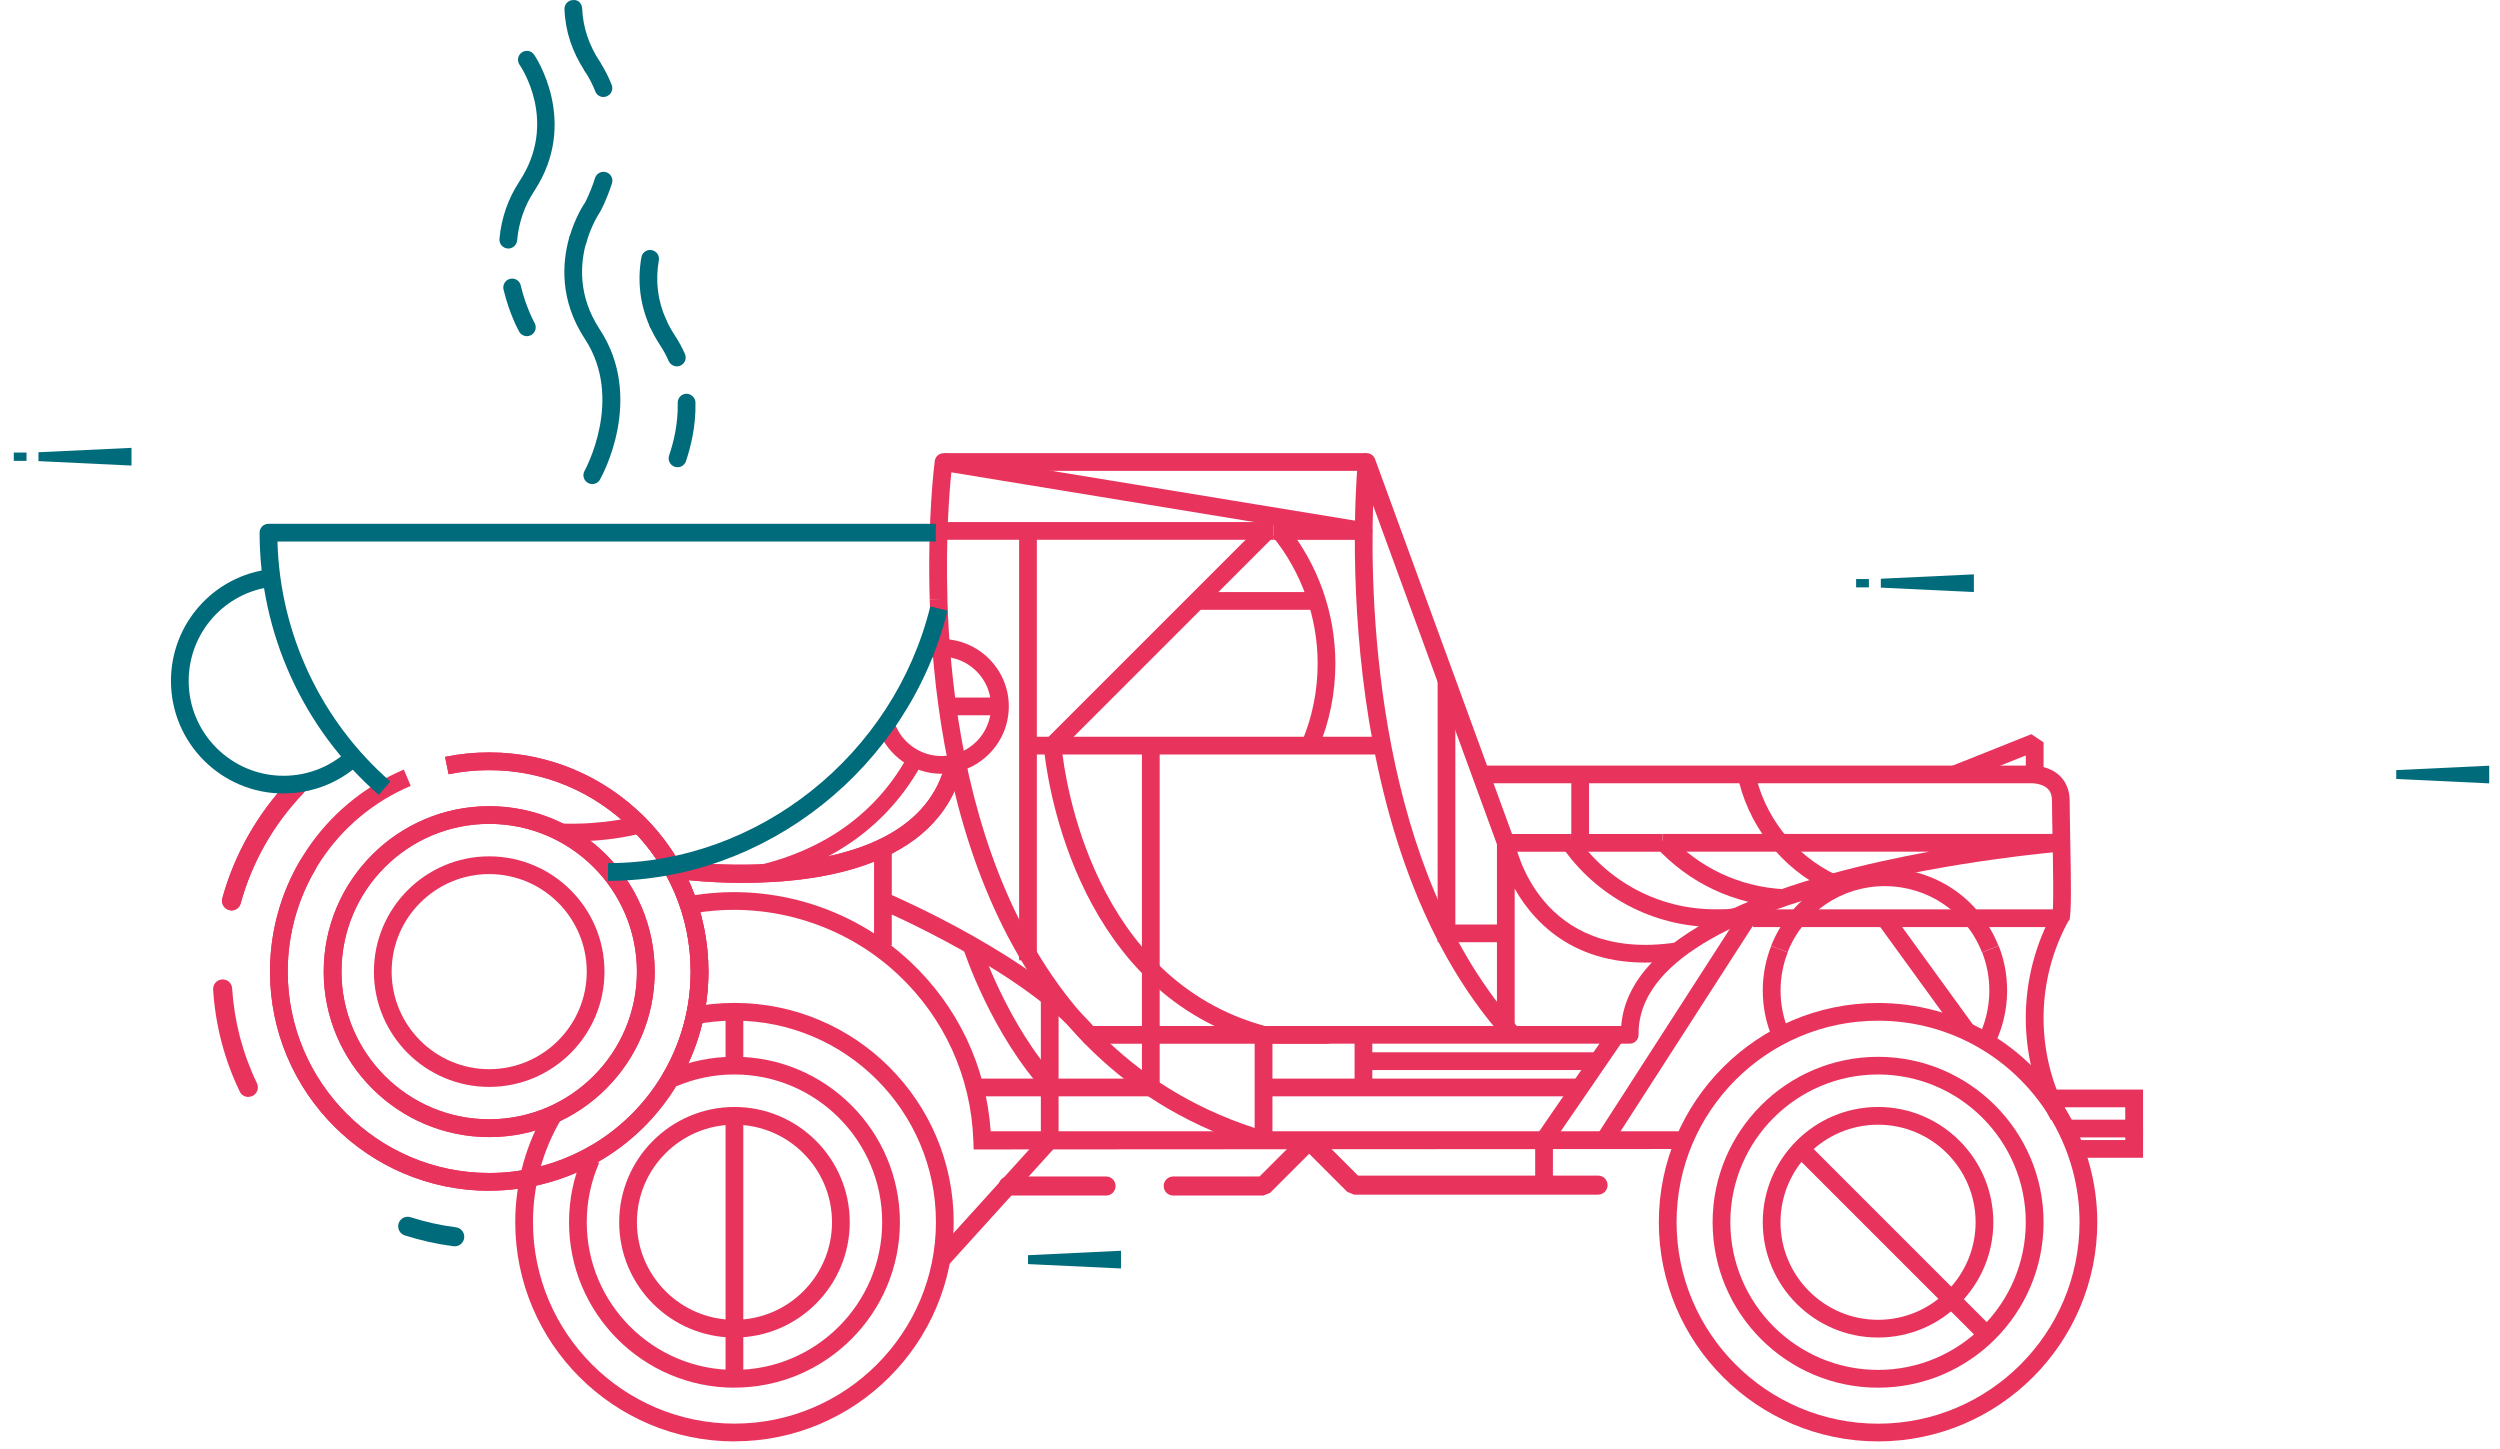 <svg xmlns="http://www.w3.org/2000/svg" width="157" height="91" viewBox="0 0 157 91" fill="none"><g id="taza"><g id="Group"><path id="Vector" d="M117.942 90.52C110.354 90.52 104.175 84.345 104.175 76.753C104.175 69.162 110.35 62.987 117.942 62.987C120.396 62.987 122.805 63.639 124.906 64.878C129.101 67.343 131.709 71.895 131.709 76.753C131.709 84.345 125.534 90.52 117.942 90.52ZM117.942 64.1C110.966 64.1 105.289 69.777 105.289 76.753C105.289 83.73 110.966 89.407 117.942 89.407C124.918 89.407 130.595 83.73 130.595 76.753C130.595 72.287 128.198 68.105 124.343 65.837C122.412 64.699 120.197 64.1 117.942 64.1Z" fill="#E8335D"></path><path id="Vector_2" d="M128.793 70.332C127.765 68.376 127.218 66.161 127.218 63.934C127.218 61.574 127.829 59.241 128.979 57.197L129.951 57.743C128.894 59.622 128.336 61.764 128.336 63.934C128.336 65.983 128.834 68.016 129.781 69.813L128.797 70.332H128.793Z" fill="#E8335D"></path><path id="Vector_3" d="M82.78 47.021L81.756 46.588C82.416 45.029 82.748 43.373 82.748 41.664C82.748 38.77 81.743 35.935 79.921 33.692L80.788 32.992C82.772 35.433 83.861 38.514 83.861 41.664C83.861 43.523 83.497 45.329 82.78 47.021Z" fill="#E8335D"></path><path id="Vector_4" d="M117.942 87.147C112.212 87.147 107.552 82.487 107.552 76.757C107.552 71.028 112.212 66.368 117.942 66.368C123.671 66.368 128.336 71.028 128.336 76.757C128.336 82.487 123.675 87.147 117.942 87.147ZM117.942 67.477C112.828 67.477 108.665 71.639 108.665 76.753C108.665 81.867 112.828 86.03 117.942 86.03C123.056 86.03 127.218 81.867 127.218 76.753C127.218 71.639 123.056 67.477 117.942 67.477Z" fill="#E8335D"></path><path id="Vector_5" d="M114.86 55.966C111.864 54.553 109.702 51.775 109.083 48.532L110.176 48.321C110.735 51.216 112.662 53.698 115.338 54.958L114.865 55.962L114.86 55.966Z" fill="#E8335D"></path><path id="Vector_6" d="M108.144 58.217C108.087 58.217 108.03 58.217 107.965 58.217H107.694C103.835 58.217 100.236 56.31 98.057 53.119L98.977 52.492C100.944 55.379 104.204 57.103 107.694 57.103H107.973C108.35 57.103 108.463 57.108 108.909 57.035L109.091 58.132C108.637 58.205 108.435 58.217 108.144 58.217Z" fill="#E8335D"></path><path id="Vector_7" d="M117.942 83.997C113.949 83.997 110.702 80.75 110.702 76.757C110.702 72.765 113.949 69.518 117.942 69.518C121.934 69.518 125.181 72.765 125.181 76.757C125.181 80.75 121.934 83.997 117.942 83.997ZM117.942 70.631C114.565 70.631 111.816 73.38 111.816 76.757C111.816 80.134 114.565 82.884 117.942 82.884C121.319 82.884 124.068 80.134 124.068 76.757C124.068 73.38 121.319 70.631 117.942 70.631Z" fill="#E8335D"></path><path id="Vector_8" d="M112.265 59.808L111.229 59.399C112.391 56.444 115.193 54.536 118.367 54.536C121.541 54.536 124.343 56.444 125.505 59.399L124.469 59.808C123.477 57.282 121.08 55.65 118.363 55.65C115.646 55.65 113.249 57.282 112.257 59.808H112.265Z" fill="#E8335D"></path><path id="Vector_9" d="M111.334 65.258C110.917 64.294 110.702 63.266 110.702 62.209C110.702 61.242 110.88 60.294 111.233 59.403L112.269 59.812C111.97 60.574 111.82 61.383 111.82 62.209C111.82 63.116 112.002 63.991 112.358 64.817L111.338 65.258H111.334Z" fill="#E8335D"></path><path id="Vector_10" d="M125.117 65.865L124.141 65.335C124.659 64.384 124.93 63.303 124.93 62.209C124.93 61.379 124.777 60.573 124.481 59.808L125.518 59.399C125.87 60.29 126.048 61.237 126.048 62.205C126.048 63.485 125.728 64.748 125.121 65.862L125.117 65.865Z" fill="#E8335D"></path><path id="Vector_11" d="M46.124 90.52C38.536 90.52 32.357 84.345 32.357 76.753C32.357 74.259 33.034 71.814 34.309 69.684L35.261 70.255C34.09 72.21 33.471 74.458 33.471 76.749C33.471 83.726 39.148 89.403 46.124 89.403C53.101 89.403 58.777 83.726 58.777 76.749C58.777 69.773 53.101 64.096 46.124 64.096C45.266 64.096 44.407 64.181 43.573 64.351L43.35 63.262C44.258 63.076 45.189 62.983 46.124 62.983C53.716 62.983 59.891 69.157 59.891 76.749C59.891 84.341 53.716 90.516 46.124 90.516V90.52Z" fill="#E8335D"></path><path id="Vector_12" d="M46.124 87.147C40.395 87.147 35.735 82.487 35.735 76.757C35.735 75.308 36.026 73.903 36.609 72.583L37.626 73.028C37.111 74.207 36.848 75.458 36.848 76.753C36.848 81.871 41.011 86.03 46.124 86.03C51.238 86.03 55.401 81.867 55.401 76.753C55.401 71.639 51.238 67.477 46.124 67.477C44.865 67.477 43.642 67.724 42.488 68.214L42.051 67.19C43.339 66.639 44.711 66.364 46.12 66.364C51.85 66.364 56.514 71.024 56.514 76.753C56.514 82.483 51.854 87.143 46.12 87.143L46.124 87.147Z" fill="#E8335D"></path><path id="Vector_13" d="M46.124 83.997C42.132 83.997 38.885 80.75 38.885 76.757C38.885 72.765 42.132 69.518 46.124 69.518C50.117 69.518 53.364 72.765 53.364 76.757C53.364 80.75 50.117 83.997 46.124 83.997ZM46.124 70.631C42.747 70.631 39.998 73.38 39.998 76.757C39.998 80.134 42.747 82.884 46.124 82.884C49.501 82.884 52.25 80.134 52.25 76.757C52.25 73.38 49.501 70.631 46.124 70.631Z" fill="#E8335D"></path><path id="Vector_14" d="M14.542 57.172C14.489 57.172 14.436 57.164 14.384 57.152C14.064 57.063 13.878 56.735 13.963 56.415C14.72 53.65 16.177 51.083 18.17 49.001C18.396 48.763 18.777 48.754 19.016 48.985C19.255 49.212 19.263 49.593 19.032 49.831C17.174 51.771 15.821 54.16 15.113 56.735C15.04 57.002 14.801 57.176 14.534 57.176L14.542 57.172Z" fill="#E8335D"></path><path id="Vector_15" d="M15.595 68.89C15.372 68.89 15.157 68.765 15.056 68.55C14.088 66.538 13.526 64.38 13.384 62.145C13.364 61.817 13.615 61.529 13.943 61.509C14.291 61.489 14.558 61.74 14.578 62.068C14.712 64.149 15.234 66.153 16.137 68.028C16.279 68.327 16.154 68.684 15.858 68.825C15.773 68.866 15.684 68.886 15.599 68.886L15.595 68.89Z" fill="#E8335D"></path><path id="Vector_16" d="M42.537 68.084L41.585 67.513C42.755 65.558 43.375 63.315 43.375 61.019C43.375 57.512 41.974 54.253 39.427 51.836L40.193 51.03C42.962 53.658 44.489 57.205 44.489 61.019C44.489 63.513 43.812 65.959 42.537 68.084Z" fill="#E8335D"></path><path id="Vector_17" d="M30.722 68.258C26.729 68.258 23.482 65.011 23.482 61.019C23.482 57.026 26.729 53.779 30.722 53.779C34.714 53.779 37.961 57.026 37.961 61.019C37.961 65.011 34.714 68.258 30.722 68.258ZM30.722 54.893C27.345 54.893 24.595 57.642 24.595 61.019C24.595 64.396 27.345 67.145 30.722 67.145C34.099 67.145 36.848 64.396 36.848 61.019C36.848 57.642 34.099 54.893 30.722 54.893Z" fill="#E8335D"></path><path id="Vector_18" d="M61.146 72.178L61.126 71.623C60.984 67.623 59.3 63.918 56.38 61.185C52.906 57.934 48.027 56.52 43.355 57.391L43.152 56.298C48.181 55.358 53.413 56.885 57.142 60.375C60.146 63.185 61.936 66.959 62.215 71.044H105.783V72.158L61.15 72.186L61.146 72.178Z" fill="#E8335D"></path><path id="Vector_19" d="M104.39 52.374H98.6V53.488H104.39V52.374Z" fill="#E8335D"></path><path id="Vector_20" d="M94.595 65.364C83.003 52.569 85.25 29.194 85.274 28.959C85.303 28.7 85.501 28.497 85.76 28.465C86.011 28.428 86.262 28.582 86.351 28.825L94.956 52.374H98.604V53.488H94.567C94.332 53.488 94.126 53.342 94.045 53.123L86.23 31.736C86.023 38.162 86.449 54.715 95.421 64.618L94.599 65.368L94.595 65.364Z" fill="#E8335D"></path><path id="Vector_21" d="M95.122 64.351H94.008V52.929C94.008 52.641 94.227 52.403 94.514 52.374C94.802 52.35 95.061 52.544 95.114 52.824C95.17 53.135 96.644 60.464 105.248 59.189L105.41 60.29C99.434 61.177 96.494 58.217 95.122 55.812V64.351Z" fill="#E8335D"></path><path id="Vector_22" d="M111.949 56.954C108.888 56.788 106.062 55.452 103.985 53.188L104.803 52.435C106.681 54.484 109.24 55.694 112.006 55.84L111.945 56.95L111.949 56.954Z" fill="#E8335D"></path><path id="Vector_23" d="M109.62 56.801L100.292 71.286L101.229 71.888L110.556 57.403L109.62 56.801Z" fill="#E8335D"></path><path id="Vector_24" d="M97.523 74.425H96.409V71.421L101.037 64.675L101.956 65.303L97.523 71.765V74.425Z" fill="#E8335D"></path><path id="Vector_25" d="M99.231 67.736H79.351V68.85H99.231V67.736Z" fill="#E8335D"></path><path id="Vector_26" d="M86.181 64.987H85.068V68.291H86.181V64.987Z" fill="#E8335D"></path><path id="Vector_27" d="M100.365 66.084H85.627V67.198H100.365V66.084Z" fill="#E8335D"></path><path id="Vector_28" d="M46.679 70.073H45.565V86.593H46.679V70.073Z" fill="#E8335D"></path><path id="Vector_29" d="M46.679 63.545H45.565V66.918H46.679V63.545Z" fill="#E8335D"></path><path id="Vector_30" d="M122.946 49.151L122.537 48.115L127.57 46.106L128.336 46.62V48.641H127.222V47.443L122.946 49.151Z" fill="#E8335D"></path><path id="Vector_31" d="M56.004 53.237H54.89V59.375H56.004V53.237Z" fill="#E8335D"></path><path id="Vector_32" d="M68.155 65.578C64.649 61.124 55.324 57.124 55.231 57.087L55.668 56.063C56.061 56.229 65.349 60.217 69.03 64.89L68.155 65.578Z" fill="#E8335D"></path><path id="Vector_33" d="M72.269 67.736H61.502V68.85H72.269V67.736Z" fill="#E8335D"></path><path id="Vector_34" d="M65.689 68.668C62.264 64.967 60.555 59.768 60.482 59.545L61.539 59.201C61.555 59.254 63.248 64.392 66.503 67.91L65.685 68.668H65.689Z" fill="#E8335D"></path><path id="Vector_35" d="M79.97 32.785H58.911V33.898H79.97V32.785Z" fill="#E8335D"></path><path id="Vector_36" d="M85.825 28.457H59.255V29.57H85.825V28.457Z" fill="#E8335D"></path><path id="Vector_37" d="M65.114 33.344H64.001V60.306H65.114V33.344Z" fill="#E8335D"></path><path id="Vector_38" d="M62.794 43.806H59.494V44.92H62.794V43.806Z" fill="#E8335D"></path><path id="Vector_39" d="M86.821 46.268H64.559V47.382H86.821V46.268Z" fill="#E8335D"></path><path id="Vector_40" d="M83.553 65.546H68.592V64.432H76.269C66.523 59.695 65.555 46.981 65.547 46.843L65.531 46.592L65.709 46.414L79.067 33.056L79.853 33.842L66.681 47.013C66.884 48.937 68.625 61.521 79.5 64.452L83.558 65.546H83.553Z" fill="#E8335D"></path><path id="Vector_41" d="M82.715 37.182H75.168V38.296H82.715V37.182Z" fill="#E8335D"></path><path id="Vector_42" d="M94.166 59.172H90.283V42.733H91.396V58.059H94.166V59.172Z" fill="#E8335D"></path><path id="Vector_43" d="M99.79 48.641H98.677V52.807H99.79V48.641Z" fill="#E8335D"></path><path id="Vector_44" d="M129.959 57.804L128.882 57.525C128.984 57.116 128.931 54.285 128.899 52.593C128.882 51.67 128.866 50.836 128.866 50.305C128.866 49.957 128.777 49.698 128.583 49.52C128.202 49.163 127.518 49.184 127.51 49.188H92.996V48.078H127.473C127.554 48.066 128.615 48.026 129.344 48.71C129.757 49.099 129.976 49.649 129.976 50.305C129.976 50.828 129.992 51.654 130.008 52.569C130.065 55.403 130.089 57.302 129.959 57.804Z" fill="#E8335D"></path><path id="Vector_45" d="M129.417 57.108H110.091V58.221H129.417V57.108Z" fill="#E8335D"></path><path id="Vector_46" d="M113.494 71.755L112.707 72.543L124.383 84.218L125.17 83.431L113.494 71.755Z" fill="#E8335D"></path><path id="Vector_47" d="M59.535 79.478L58.709 78.733L65.365 71.38V62.634H66.479V71.809L59.535 79.478Z" fill="#E8335D"></path><path id="Vector_48" d="M134.583 71.429H129.769V70.316H133.466V69.538H128.623V68.425H134.583V71.429Z" fill="#E8335D"></path><path id="Vector_49" d="M134.583 72.708H130.396V71.595H133.466V70.87H134.583V72.708Z" fill="#E8335D"></path><path id="Vector_50" d="M35.905 52.84C35.678 52.84 35.443 52.84 35.204 52.828L35.245 51.718C37.868 51.811 39.804 51.297 39.824 51.293L40.12 52.366C40.043 52.386 38.358 52.844 35.905 52.844V52.84Z" fill="#E8335D"></path><path id="Vector_51" d="M72.828 46.823H71.714V68.291H72.828V46.823Z" fill="#E8335D"></path><path id="Vector_52" d="M118.822 57.344L117.92 57.998L123.056 65.077L123.957 64.423L118.822 57.344Z" fill="#E8335D"></path><path id="Vector_53" d="M79.351 75.081H73.678C73.346 75.081 73.079 74.814 73.079 74.482C73.079 74.15 73.346 73.883 73.678 73.883H79.1L81.796 71.186H82.642L85.282 73.826H100.357C100.689 73.826 100.956 74.093 100.956 74.425C100.956 74.757 100.689 75.024 100.357 75.024H85.035L84.61 74.85L82.217 72.457L79.768 74.907L79.343 75.081H79.351Z" fill="#E8335D"></path><path id="Vector_54" d="M69.459 75.081H63.308C62.976 75.081 62.709 74.814 62.709 74.482C62.709 74.15 62.976 73.883 63.308 73.883H69.459C69.791 73.883 70.058 74.15 70.058 74.482C70.058 74.814 69.791 75.081 69.459 75.081Z" fill="#E8335D"></path><path id="Vector_55" d="M59.122 48.592C57.352 48.592 55.757 47.479 55.15 45.815L56.194 45.434C56.644 46.657 57.818 47.479 59.122 47.479C60.843 47.479 62.239 46.082 62.239 44.361C62.239 42.64 60.843 41.243 59.122 41.243C58.855 41.243 58.587 41.276 58.328 41.345L58.049 40.268C58.397 40.175 58.761 40.13 59.122 40.13C61.454 40.13 63.353 42.029 63.353 44.361C63.353 46.693 61.454 48.592 59.122 48.592Z" fill="#E8335D"></path><path id="Vector_56" d="M30.722 74.781C23.134 74.781 16.955 68.607 16.955 61.015C16.955 58.521 17.631 56.075 18.907 53.945L19.858 54.516C18.688 56.472 18.069 58.719 18.069 61.011C18.069 67.987 23.745 73.664 30.722 73.664C32.84 73.664 34.937 73.129 36.788 72.117L37.322 73.093C35.31 74.194 33.03 74.773 30.722 74.773V74.781Z" fill="#E8335D"></path><path id="Vector_57" d="M37.322 73.101L36.787 72.125C40.852 69.902 43.375 65.647 43.375 61.019C43.375 54.042 37.698 48.366 30.722 48.366C29.863 48.366 29.005 48.451 28.171 48.621L27.948 47.532C28.855 47.345 29.787 47.252 30.722 47.252C38.314 47.252 44.489 53.427 44.489 61.019C44.489 66.052 41.743 70.684 37.322 73.101Z" fill="#E8335D"></path><path id="Vector_58" d="M46.647 55.443C44.225 55.443 42.407 55.184 42.188 55.152L42.35 54.05C42.504 54.075 57.919 56.245 59.478 47.455L60.571 47.649C59.389 54.314 51.704 55.443 46.642 55.443H46.647Z" fill="#E8335D"></path><path id="Vector_59" d="M47.659 55.362L47.44 54.379C50.437 53.718 54.526 51.986 57 47.499L57.883 47.985C55.227 52.803 50.858 54.654 47.659 55.362Z" fill="#E8335D"></path><path id="Vector_60" d="M30.722 71.409C24.993 71.409 20.328 66.748 20.328 61.019C20.328 55.289 24.989 50.629 30.722 50.629C36.455 50.629 41.116 55.289 41.116 61.019C41.116 66.748 36.455 71.409 30.722 71.409ZM30.722 51.739C25.604 51.739 21.446 55.901 21.446 61.015C21.446 66.129 25.608 70.291 30.722 70.291C35.836 70.291 39.998 66.129 39.998 61.015C39.998 55.901 35.836 51.739 30.722 51.739Z" fill="#E8335D"></path><path id="Vector_61" d="M37.322 73.101L36.787 72.125C40.852 69.902 43.375 65.647 43.375 61.019C43.375 54.042 37.698 48.366 30.722 48.366C29.863 48.366 29.005 48.451 28.171 48.621L27.948 47.532C28.855 47.345 29.787 47.252 30.722 47.252C38.314 47.252 44.489 53.427 44.489 61.019C44.489 66.052 41.743 70.684 37.322 73.101Z" fill="#E8335D"></path><path id="Vector_62" d="M46.647 55.443C44.225 55.443 42.407 55.184 42.188 55.152L42.35 54.05C42.504 54.075 57.919 56.245 59.478 47.455L60.571 47.649C59.389 54.314 51.704 55.443 46.642 55.443H46.647Z" fill="#E8335D"></path><path id="Vector_63" d="M30.722 74.781C23.134 74.781 16.955 68.607 16.955 61.015C16.955 55.472 20.255 50.491 25.361 48.329L25.794 49.354C21.102 51.342 18.069 55.917 18.069 61.011C18.069 67.987 23.745 73.664 30.722 73.664C32.977 73.664 35.192 73.065 37.123 71.927L37.686 72.887C35.585 74.121 33.176 74.778 30.722 74.778V74.781Z" fill="#E8335D"></path><path id="Vector_64" d="M30.722 71.409C24.993 71.409 20.328 66.748 20.328 61.019C20.328 55.289 24.989 50.629 30.722 50.629C36.455 50.629 41.116 55.289 41.116 61.019C41.116 66.748 36.455 71.409 30.722 71.409ZM30.722 51.739C25.604 51.739 21.446 55.901 21.446 61.015C21.446 66.129 25.608 70.291 30.722 70.291C35.836 70.291 39.998 66.129 39.998 61.015C39.998 55.901 35.836 51.739 30.722 51.739Z" fill="#E8335D"></path><path id="Vector_65" d="M14.542 57.172C14.489 57.172 14.436 57.164 14.384 57.152C14.064 57.063 13.878 56.735 13.963 56.415C14.72 53.65 16.177 51.083 18.17 49.001C18.396 48.763 18.777 48.754 19.016 48.985C19.255 49.212 19.263 49.593 19.032 49.831C17.174 51.771 15.821 54.16 15.113 56.735C15.04 57.002 14.801 57.176 14.534 57.176L14.542 57.172Z" fill="#E8335D"></path><path id="Vector_66" d="M79.351 72.15C79.298 72.15 79.245 72.142 79.193 72.125C61.826 66.995 58.701 48.313 58.385 37.636L59.494 37.603C59.798 47.831 62.725 65.602 78.792 70.838V64.987C78.792 64.679 79.043 64.432 79.351 64.432H101.811C102.317 58.075 113.213 54.933 121.165 53.484H104.394V52.37H129.421C129.721 52.37 129.963 52.605 129.976 52.905C129.988 53.204 129.761 53.455 129.461 53.48C129.194 53.5 102.742 55.686 102.904 64.975C102.904 65.125 102.851 65.266 102.746 65.376C102.641 65.481 102.499 65.542 102.349 65.542H79.909V71.591C79.909 71.765 79.824 71.931 79.687 72.036C79.59 72.109 79.472 72.146 79.355 72.146L79.351 72.15Z" fill="#E8335D"></path><path id="Vector_67" d="M58.385 37.64C58.235 32.583 58.684 29.088 58.704 28.942C58.725 28.793 58.806 28.659 58.923 28.57C59.044 28.481 59.194 28.445 59.344 28.469L85.715 32.797C86.003 32.846 86.205 33.101 86.181 33.392C86.157 33.68 85.918 33.903 85.626 33.903H79.97V32.983L59.745 29.663C59.623 30.854 59.385 33.813 59.498 37.611L58.389 37.644L58.385 37.64Z" fill="#E8335D"></path></g><g id="Group_2"><path id="Vector_68" d="M28.56 78.268C28.531 78.268 28.507 78.268 28.483 78.264C27.442 78.13 26.414 77.899 25.422 77.583C25.106 77.482 24.936 77.146 25.033 76.83C25.134 76.514 25.466 76.34 25.786 76.442C26.705 76.737 27.665 76.952 28.633 77.073C28.96 77.114 29.191 77.417 29.151 77.745C29.11 78.049 28.855 78.268 28.56 78.268Z" fill="#006B7B"></path><path id="Vector_69" d="M123.959 37.182L118.116 36.903V36.344L123.959 36.069V37.182Z" fill="#006B7B"></path><path id="Vector_70" d="M156.323 49.196L150.484 48.92V48.362L156.323 48.086V49.196Z" fill="#006B7B"></path><path id="Vector_71" d="M70.398 79.66L64.56 79.385V78.826L70.398 78.547V79.66Z" fill="#006B7B"></path><path id="Vector_72" d="M117.367 36.364H116.565V36.887H117.367V36.364Z" fill="#006B7B"></path><path id="Vector_73" d="M8.258 29.238L2.415 28.959V28.4L8.258 28.125V29.238Z" fill="#006B7B"></path><path id="Vector_74" d="M1.666 28.42H0.865V28.942H1.666V28.42Z" fill="#006B7B"></path><path id="Vector_75" d="M38.18 55.318V54.204C47.611 54.204 56.122 47.426 58.422 38.085L59.503 38.352C57.081 48.183 48.113 55.318 38.18 55.318Z" fill="#006B7B"></path><path id="Vector_76" d="M23.782 49.916C19.029 45.758 16.303 39.757 16.303 33.449C16.303 33.141 16.555 32.894 16.862 32.894H58.77V34.008H17.425C17.579 39.79 20.146 45.26 24.515 49.082L23.782 49.92V49.916Z" fill="#006B7B"></path><path id="Vector_77" d="M42.545 29.339C42.484 29.339 42.424 29.331 42.367 29.311C42.075 29.21 41.922 28.894 42.019 28.606C42.286 27.829 42.594 26.626 42.561 25.298C42.553 24.991 42.796 24.735 43.104 24.727C43.392 24.727 43.667 24.962 43.675 25.27C43.711 26.764 43.371 28.104 43.076 28.967C42.995 29.198 42.78 29.343 42.549 29.343L42.545 29.339Z" fill="#006B7B"></path><path id="Vector_78" d="M42.505 23.007C42.29 23.007 42.088 22.881 41.995 22.675C41.845 22.33 41.663 21.994 41.456 21.683C41.205 21.298 40.986 20.901 40.808 20.504C40.683 20.225 40.808 19.893 41.092 19.771C41.371 19.646 41.703 19.771 41.825 20.055C41.978 20.399 42.165 20.739 42.383 21.071C42.626 21.44 42.837 21.828 43.015 22.229C43.136 22.513 43.011 22.841 42.727 22.962C42.654 22.994 42.578 23.011 42.505 23.011V23.007Z" fill="#006B7B"></path><path id="Vector_79" d="M41.314 20.832C41.1 20.832 40.897 20.711 40.808 20.504C40.193 19.128 40.019 17.666 40.278 16.16C40.33 15.856 40.622 15.649 40.922 15.706C41.225 15.759 41.428 16.046 41.375 16.35C41.148 17.634 41.302 18.877 41.824 20.051C41.95 20.33 41.824 20.662 41.541 20.784C41.468 20.816 41.391 20.832 41.314 20.832Z" fill="#006B7B"></path><path id="Vector_80" d="M33.087 21.112C32.892 21.112 32.706 21.01 32.605 20.828C32.581 20.784 31.989 19.731 31.621 18.18C31.552 17.881 31.734 17.581 32.034 17.512C32.338 17.439 32.633 17.625 32.702 17.925C33.03 19.314 33.569 20.273 33.573 20.282C33.722 20.549 33.629 20.889 33.362 21.039C33.273 21.087 33.18 21.112 33.087 21.112Z" fill="#006B7B"></path><path id="Vector_81" d="M31.925 15.605C31.925 15.605 31.888 15.605 31.872 15.605C31.564 15.577 31.341 15.305 31.366 15.002C31.487 13.686 31.908 12.471 32.621 11.39C35.071 7.661 32.73 4.215 32.629 4.069C32.455 3.818 32.516 3.47 32.767 3.296C33.018 3.118 33.362 3.179 33.54 3.43C33.569 3.47 36.423 7.628 33.548 12.001C32.937 12.929 32.577 13.973 32.475 15.103C32.447 15.39 32.204 15.609 31.921 15.609L31.925 15.605Z" fill="#006B7B"></path><path id="Vector_82" d="M37.196 4.725C37.014 4.725 36.84 4.636 36.731 4.474C35.933 3.259 35.5 1.952 35.447 0.583C35.435 0.275 35.674 0.016 35.982 0.004C36.322 -0.036 36.549 0.231 36.561 0.539C36.609 1.701 36.978 2.818 37.662 3.863C37.832 4.118 37.759 4.466 37.504 4.632C37.411 4.693 37.306 4.721 37.2 4.721L37.196 4.725Z" fill="#006B7B"></path><path id="Vector_83" d="M37.901 6.094C37.678 6.094 37.468 5.96 37.383 5.737C37.213 5.3 36.994 4.875 36.731 4.474C36.561 4.219 36.634 3.871 36.889 3.705C37.148 3.539 37.488 3.608 37.658 3.863C37.962 4.328 38.217 4.822 38.415 5.333C38.529 5.62 38.383 5.94 38.095 6.053C38.031 6.078 37.962 6.09 37.897 6.09L37.901 6.094Z" fill="#006B7B"></path><path id="Vector_84" d="M36.289 15.617C36.241 15.617 36.188 15.609 36.136 15.597C35.84 15.512 35.67 15.204 35.755 14.909C36.128 13.609 36.703 12.771 36.743 12.718C36.743 12.718 37.075 12.107 37.371 11.175C37.464 10.884 37.78 10.722 38.071 10.815C38.363 10.908 38.525 11.22 38.431 11.515C38.087 12.592 37.699 13.285 37.682 13.313C37.65 13.366 37.148 14.095 36.828 15.22C36.759 15.463 36.536 15.625 36.294 15.625L36.289 15.617Z" fill="#006B7B"></path><path id="Vector_85" d="M37.196 30.4C37.103 30.4 37.01 30.376 36.921 30.327C36.654 30.177 36.561 29.837 36.71 29.57C36.735 29.526 39.205 25.051 36.731 21.286C35.119 18.832 35.309 16.463 35.751 14.909C35.836 14.613 36.144 14.443 36.439 14.528C36.735 14.613 36.905 14.921 36.82 15.216C36.439 16.548 36.277 18.573 37.658 20.674C40.513 25.015 37.796 29.91 37.678 30.117C37.577 30.299 37.387 30.4 37.196 30.4Z" fill="#006B7B"></path><path id="Vector_86" d="M17.805 49.831C13.906 49.831 10.736 46.661 10.736 42.762C10.736 39.17 13.424 36.15 16.988 35.741L17.113 36.846C14.113 37.19 11.849 39.733 11.849 42.762C11.849 46.046 14.522 48.718 17.805 48.718C19.409 48.718 20.915 48.09 22.045 46.944L22.838 47.726C21.498 49.082 19.712 49.827 17.809 49.827L17.805 49.831Z" fill="#006B7B"></path></g></g></svg>